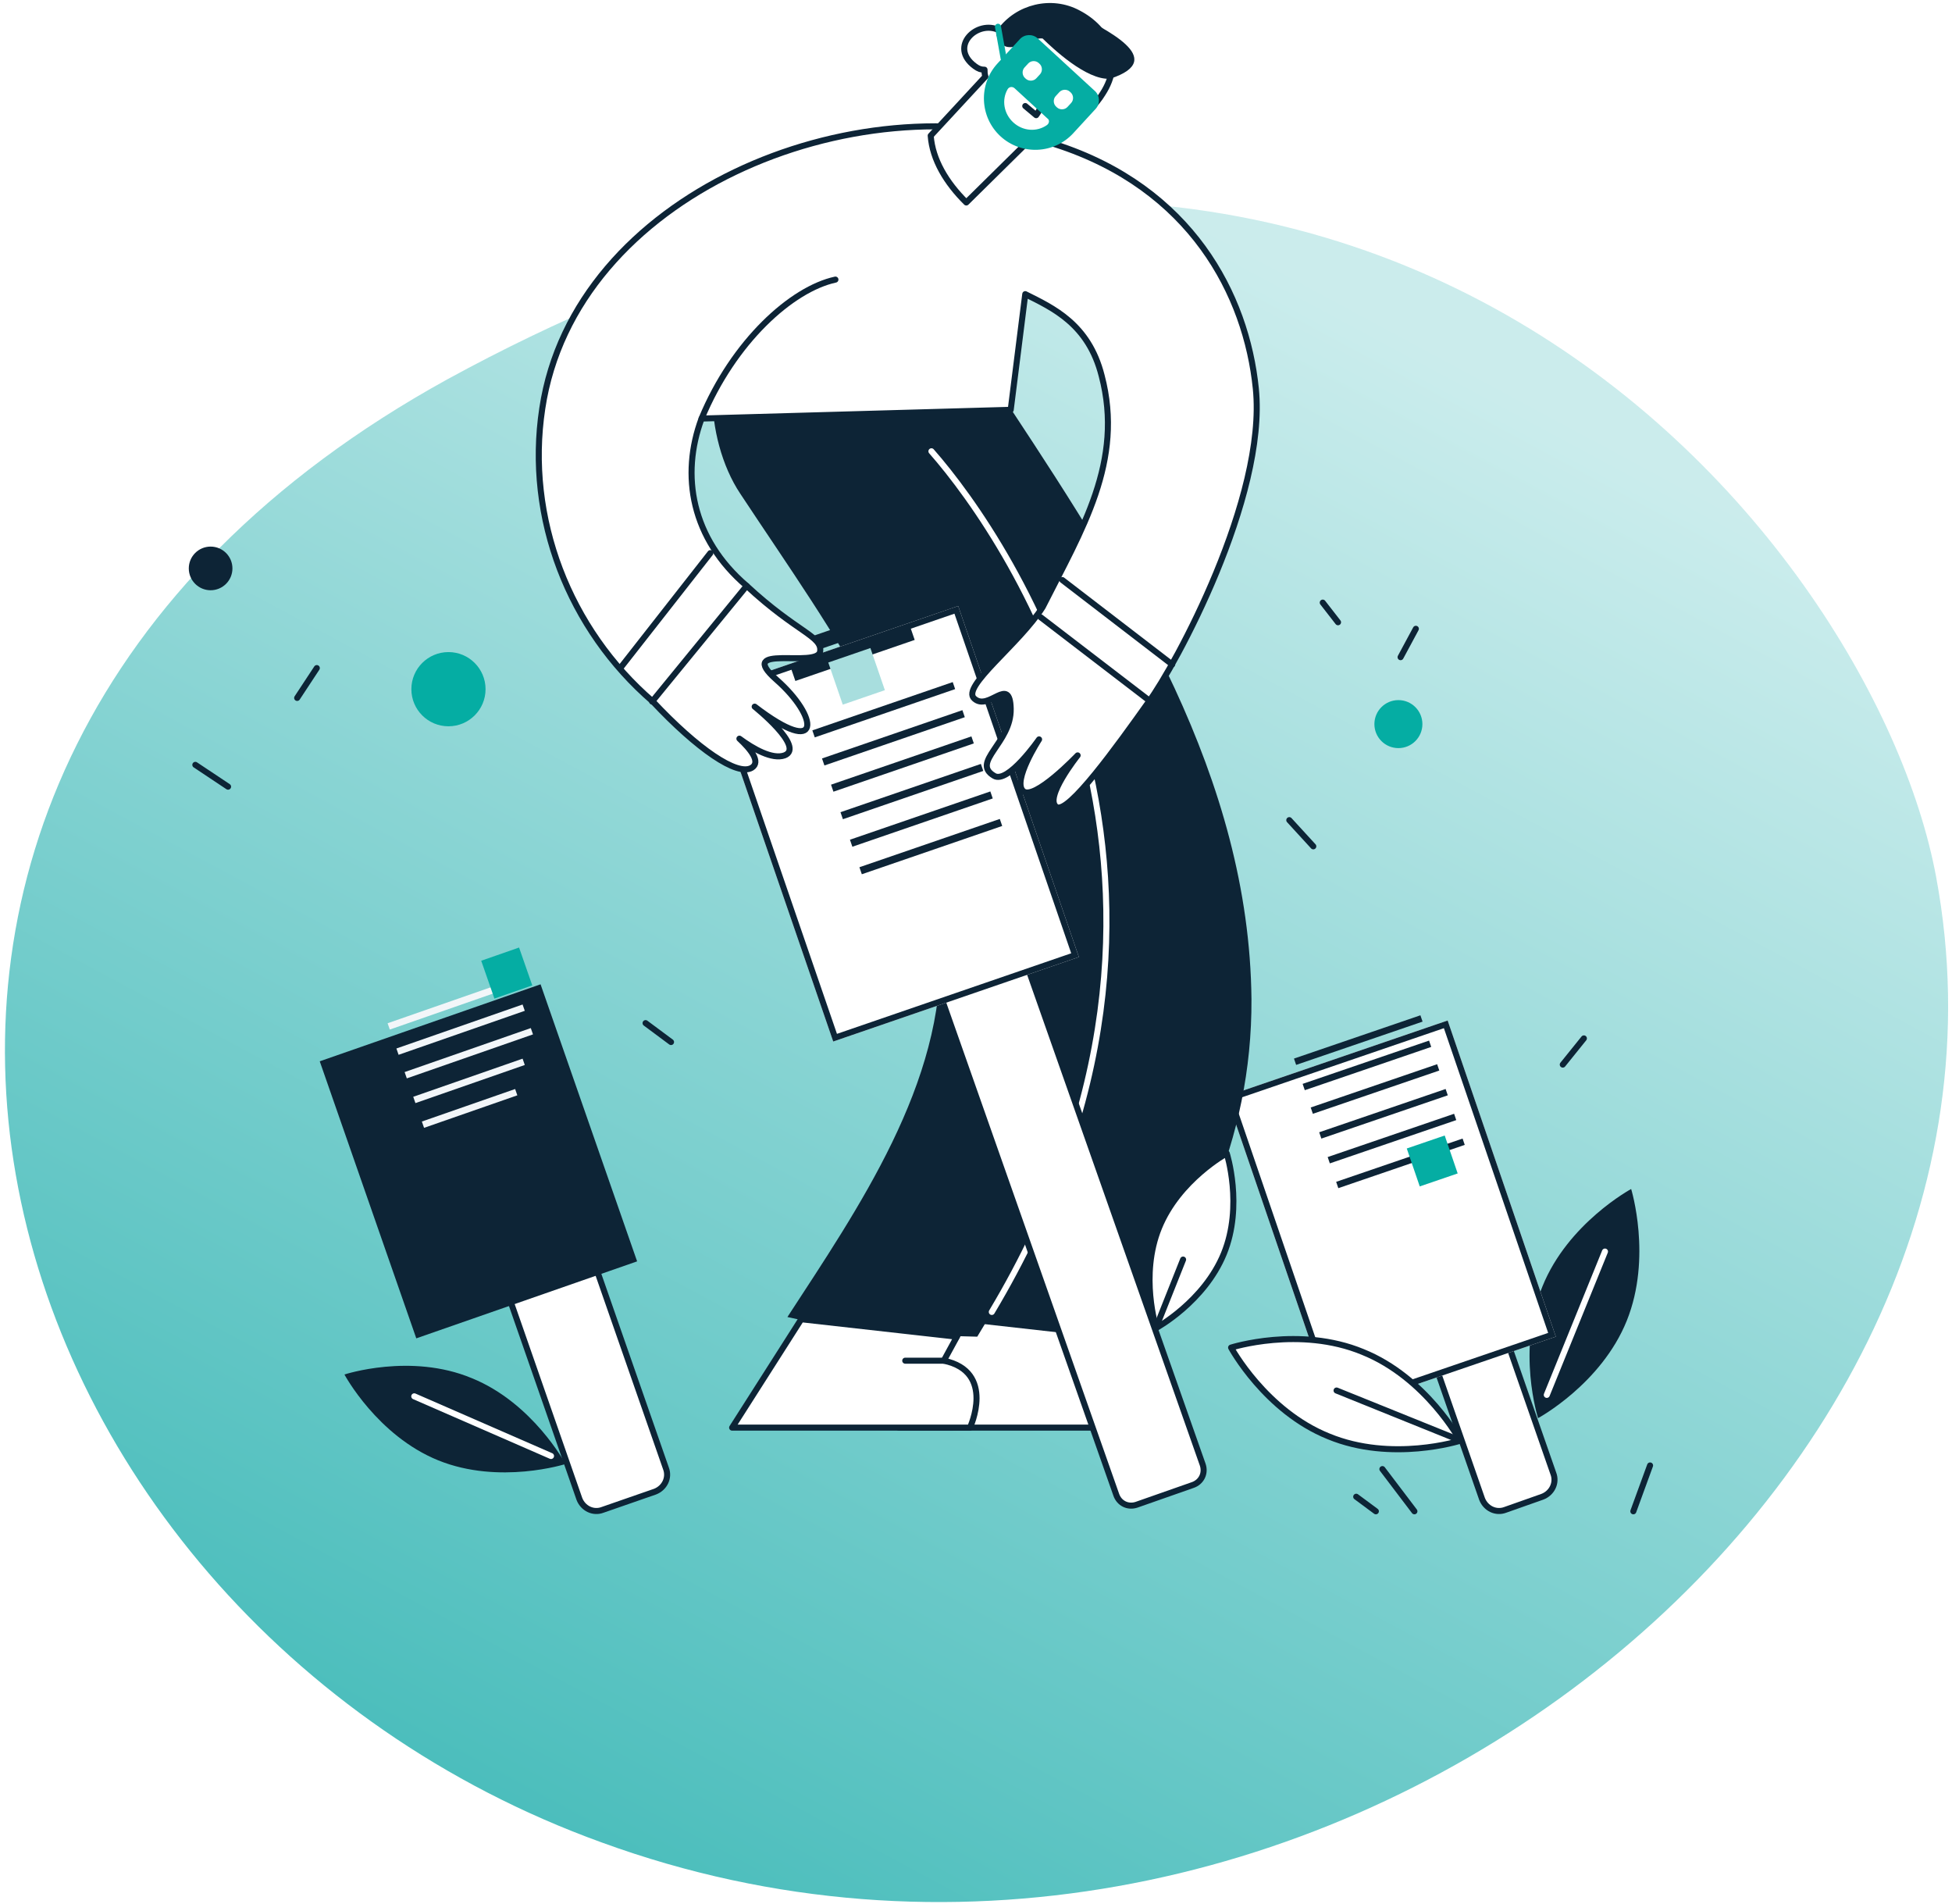 <svg width="323" height="315" viewBox="0 0 323 315" fill="none" xmlns="http://www.w3.org/2000/svg">
<path opacity="0.75" d="M320.372 145.07C339.745 248.898 213.779 346.517 99.539 304.799C-5.058 266.97 -45.801 128.825 73.974 62.78C223.05 -18.654 309.815 88.076 320.372 145.07Z" fill="url(#paint0_linear)"/>
<path d="M228.747 191.647L234.885 189.48C236.45 188.879 238.135 189.721 238.736 191.286L257.031 243.762C257.633 245.326 256.79 247.011 255.226 247.613L249.087 249.78C247.523 250.381 245.838 249.539 245.236 247.974L226.941 195.498C226.46 193.813 227.182 192.128 228.747 191.647Z" fill="white" stroke="#0D2436" stroke-miterlimit="10" stroke-linecap="round" stroke-linejoin="round"/>
<path d="M269.187 218.486C264.975 228.958 254.504 234.614 254.504 234.614C254.504 234.614 250.893 223.301 255.226 212.83C259.438 202.358 269.91 196.702 269.91 196.702C269.91 196.702 273.4 208.015 269.187 218.486Z" fill="#0D2436"/>
<g filter="url(#filter0_d)">
<path d="M239.546 153.828L202.935 166.358L220.835 218.66L257.446 206.13L239.546 153.828Z" fill="white"/>
<path d="M221.146 218.025L203.57 166.67L239.235 154.463L256.811 205.819L221.146 218.025Z" stroke="#0D2436"/>
</g>
<rect x="214.115" y="175.126" width="22.112" height="1.106" transform="rotate(-18.893 214.115 175.126)" fill="#0D2436"/>
<rect x="215.547" y="179.311" width="22.112" height="1.106" transform="rotate(-18.893 215.547 179.311)" fill="#0D2436"/>
<rect x="216.884" y="183.218" width="22.112" height="1.106" transform="rotate(-18.893 216.884 183.218)" fill="#0D2436"/>
<rect x="218.288" y="187.318" width="22.112" height="1.106" transform="rotate(-18.893 218.288 187.318)" fill="#0D2436"/>
<rect x="219.691" y="191.418" width="22.112" height="1.106" transform="rotate(-18.893 219.691 191.418)" fill="#0D2436"/>
<rect x="221.095" y="195.518" width="22.112" height="1.106" transform="rotate(-18.893 221.095 195.518)" fill="#0D2436"/>
<path d="M239.057 187.852L232.78 190L234.928 196.276L241.205 194.128L239.057 187.852Z" fill="#05ADA3"/>
<path d="M219.84 237.623C209.369 233.411 203.712 222.94 203.712 222.94C203.712 222.94 215.026 219.329 225.497 223.662C235.968 227.874 241.625 238.346 241.625 238.346C241.625 238.346 230.312 241.956 219.84 237.623Z" fill="white" stroke="#0D2436" stroke-miterlimit="10" stroke-linecap="round" stroke-linejoin="round"/>
<path d="M255.948 230.763L265.576 207.053" stroke="white" stroke-miterlimit="10" stroke-linecap="round" stroke-linejoin="round"/>
<path d="M221.164 230.041L241.745 238.346" stroke="#0D2436" stroke-miterlimit="10" stroke-linecap="round" stroke-linejoin="round"/>
<path d="M79.383 191.647L88.049 188.638C89.613 188.036 91.298 188.879 91.9 190.443L110.195 242.92C110.796 244.484 109.954 246.169 108.389 246.771L99.723 249.78C98.159 250.382 96.474 249.539 95.872 247.975L77.578 195.498C76.976 193.813 77.818 192.128 79.383 191.647Z" fill="white" stroke="#0D2436" stroke-miterlimit="10" stroke-linecap="round" stroke-linejoin="round"/>
<g filter="url(#filter1_d)">
<path d="M89.448 147.84L52.908 160.577L68.884 206.411L105.424 193.674L89.448 147.84Z" fill="#0D2436"/>
</g>
<rect x="64.137" y="169.282" width="22.112" height="1.106" transform="rotate(-19.217 64.137 169.282)" fill="#F2F6F9"/>
<rect x="65.592" y="173.458" width="22.112" height="1.106" transform="rotate(-19.217 65.592 173.458)" fill="#F2F6F9"/>
<rect x="66.952" y="177.358" width="22.112" height="1.106" transform="rotate(-19.217 66.952 177.358)" fill="#F2F6F9"/>
<rect x="68.378" y="181.449" width="19.163" height="1.106" transform="rotate(-19.217 68.378 181.449)" fill="#F2F6F9"/>
<rect x="69.806" y="185.542" width="16.345" height="1.106" transform="rotate(-19.217 69.806 185.542)" fill="#F2F6F9"/>
<path d="M85.891 156.755L79.627 158.939L81.811 165.203L88.075 163.019L85.891 156.755Z" fill="#05ADA3"/>
<path d="M78.059 227.995C88.169 232.087 93.585 242.197 93.585 242.197C93.585 242.197 82.632 245.688 72.522 241.596C62.412 237.503 56.996 227.393 56.996 227.393C56.996 227.393 67.949 223.783 78.059 227.995Z" fill="#0D2436"/>
<path d="M68.55 231.004L91.178 240.873" stroke="white" stroke-miterlimit="10" stroke-linecap="round" stroke-linejoin="round"/>
<path d="M74.207 120.154C77.597 120.154 80.345 117.406 80.345 114.016C80.345 110.626 77.597 107.878 74.207 107.878C70.817 107.878 68.069 110.626 68.069 114.016C68.069 117.406 70.817 120.154 74.207 120.154Z" fill="#05ADA3"/>
<path d="M231.395 123.765C233.588 123.765 235.366 121.987 235.366 119.794C235.366 117.6 233.588 115.822 231.395 115.822C229.201 115.822 227.423 117.6 227.423 119.794C227.423 121.987 229.201 123.765 231.395 123.765Z" fill="#05ADA3"/>
<path d="M34.85 97.648C36.844 97.648 38.461 96.031 38.461 94.037C38.461 92.043 36.844 90.426 34.85 90.426C32.856 90.426 31.239 92.043 31.239 94.037C31.239 96.031 32.856 97.648 34.85 97.648Z" fill="#0D2436"/>
<path d="M234.283 104.026L231.756 108.72" stroke="#0D2436" stroke-miterlimit="10" stroke-linecap="round" stroke-linejoin="round"/>
<path d="M218.877 99.694L221.405 102.944" stroke="#0D2436" stroke-miterlimit="10" stroke-linecap="round" stroke-linejoin="round"/>
<path d="M213.341 135.681L217.313 140.014" stroke="#0D2436" stroke-miterlimit="10" stroke-linecap="round" stroke-linejoin="round"/>
<path d="M32.322 126.534L37.738 130.144" stroke="#0D2436" stroke-miterlimit="10" stroke-linecap="round" stroke-linejoin="round"/>
<path d="M52.422 110.526L49.172 115.461" stroke="#0D2436" stroke-miterlimit="10" stroke-linecap="round" stroke-linejoin="round"/>
<path d="M262.086 171.788L258.595 176.121" stroke="#0D2436" stroke-miterlimit="10" stroke-linecap="round" stroke-linejoin="round"/>
<path d="M106.824 169.261L111.036 172.39" stroke="#0D2436" stroke-miterlimit="10" stroke-linecap="round" stroke-linejoin="round"/>
<path d="M228.747 243.04L234.043 250.021" stroke="#0D2436" stroke-miterlimit="10" stroke-linecap="round" stroke-linejoin="round"/>
<path d="M224.414 247.614L227.664 250.021" stroke="#0D2436" stroke-miterlimit="10" stroke-linecap="round" stroke-linejoin="round"/>
<path d="M273.039 242.438L270.271 250.021" stroke="#0D2436" stroke-miterlimit="10" stroke-linecap="round" stroke-linejoin="round"/>
<path d="M178.557 164.326C179.4 186.351 166.883 203.683 152.56 219.089C162.429 221.014 172.299 223.542 182.288 225.227C182.89 225.347 183.492 225.468 184.094 225.588C197.574 208.256 207.203 188.758 207.082 165.289C206.721 128.7 186.742 97.166 167.364 67.799C163.272 61.54 150.755 53.596 145.339 55.522C137.395 58.29 137.997 74.659 144.015 83.686C160.022 108.239 177.474 133.875 178.557 164.326Z" fill="#0D2436"/>
<path d="M160.143 218.247L148.709 236.18H188.066C188.066 236.18 192.399 226.912 183.733 225.107L185.9 221.135L160.143 218.247Z" fill="white" stroke="#0D2436" stroke-miterlimit="10" stroke-linecap="round" stroke-linejoin="round"/>
<path d="M130.294 217.885C141.006 220.292 150.634 220.894 161.707 221.135C185.418 181.417 186.26 185.87 185.659 163.243C184.696 126.654 163.272 94.398 143.894 65.031C139.802 58.772 129.331 51.55 123.795 53.476C115.851 56.244 116.453 72.613 122.471 81.64C138.599 106.073 154.366 126.293 155.569 156.743C156.412 179.13 141.969 199.952 130.294 217.885Z" fill="#0D2436"/>
<path d="M154.125 74.659C167.364 89.704 205.999 146.994 164.115 217.043" stroke="white" stroke-miterlimit="10" stroke-linecap="round" stroke-linejoin="round"/>
<path d="M132.581 218.247L121.147 236.18H160.504C160.504 236.18 164.837 226.912 156.171 225.107L158.338 221.135L132.581 218.247Z" fill="white" stroke="#0D2436" stroke-miterlimit="10" stroke-linecap="round" stroke-linejoin="round"/>
<path d="M156.171 225.106H149.792" stroke="#0D2436" stroke-miterlimit="10" stroke-linecap="round" stroke-linejoin="round"/>
<path d="M152.922 156.984L167.244 152.049L199.019 242.318C199.501 243.762 198.778 245.207 197.334 245.688L188.067 248.938C186.622 249.419 185.178 248.697 184.697 247.253L152.922 156.984Z" fill="white" stroke="#0D2436" stroke-miterlimit="10" stroke-linecap="round" stroke-linejoin="round"/>
<path d="M202.509 207.414C199.26 215.358 191.316 219.691 191.316 219.691C191.316 219.691 188.548 211.025 191.797 203.081C195.047 195.138 202.991 190.805 202.991 190.805C202.991 190.805 205.759 199.47 202.509 207.414Z" fill="white" stroke="#0D2436" stroke-miterlimit="10" stroke-linecap="round" stroke-linejoin="round"/>
<path d="M191.316 219.57L195.769 208.377" stroke="#0D2436" stroke-miterlimit="10" stroke-linecap="round" stroke-linejoin="round"/>
<g filter="url(#filter2_d)">
<path d="M158.554 85.254L117.902 99.233L137.873 157.308L178.525 143.328L158.554 85.254Z" fill="white"/>
<path d="M138.183 156.672L118.538 99.544L158.244 85.889L177.889 143.018L138.183 156.672Z" stroke="#0D2436"/>
</g>
<rect x="129.628" y="106.891" width="17.195" height="2.456" transform="rotate(-18.977 129.628 106.891)" fill="#0D2436"/>
<rect x="130.825" y="110.375" width="20.88" height="2.413" transform="rotate(-18.977 130.825 110.375)" fill="#0D2436"/>
<rect x="134.42" y="120.829" width="24.565" height="1.228" transform="rotate(-18.977 134.42 120.829)" fill="#0D2436"/>
<rect x="136.018" y="125.475" width="24.565" height="1.228" transform="rotate(-18.977 136.018 125.475)" fill="#0D2436"/>
<rect x="137.51" y="129.813" width="24.565" height="1.228" transform="rotate(-18.977 137.51 129.813)" fill="#0D2436"/>
<rect x="139.076" y="134.366" width="24.565" height="1.228" transform="rotate(-18.977 139.076 134.366)" fill="#0D2436"/>
<rect x="140.642" y="138.919" width="24.565" height="1.228" transform="rotate(-18.977 140.642 138.919)" fill="#0D2436"/>
<rect x="142.208" y="143.471" width="24.565" height="1.228" transform="rotate(-18.977 142.208 143.471)" fill="#0D2436"/>
<path d="M144.025 107.209L137.056 109.605L139.452 116.574L146.421 114.178L144.025 107.209Z" fill="#A8DEDE"/>
<path d="M207.805 64.308C206.24 48.782 197.093 31.09 174.586 23.868C141.126 13.156 95.029 32.293 89.734 67.558C86.965 85.732 94.187 104.147 108.028 116.062C115.37 123.886 121.989 128.459 124.397 127.015C125.961 126.052 124.156 123.886 122.351 122.201C124.637 123.886 127.767 125.691 129.813 124.969C133.303 123.645 124.878 116.905 124.878 116.905C136.192 125.571 135.47 118.59 128.489 112.452C121.508 106.313 135.349 110.646 135.71 107.758C136.071 105.23 131.859 104.628 123.554 96.925C114.407 89.102 112.602 78.631 116.092 69.243L167.244 67.799L169.651 48.662C174.225 50.949 180.122 53.597 182.289 62.142C186.02 76.344 179.039 87.538 172.54 100.416C168.688 106.554 158.939 113.655 161.226 115.581C163.633 117.747 167.124 111.609 167.244 117.266C167.364 122.923 160.624 126.052 164.476 128.339C166.763 129.783 171.938 122.321 171.938 122.321C171.938 122.321 167.485 129.181 169.29 130.866C171.096 132.551 178.317 124.969 178.317 124.969C178.317 124.969 172.66 132.07 174.827 133.514C176.752 134.718 184.816 123.525 190.112 116.062C194.445 110.165 209.61 82.362 207.805 64.308Z" fill="white" stroke="#0D2436" stroke-miterlimit="10" stroke-linecap="round" stroke-linejoin="round"/>
<path d="M116.092 69.243C121.388 56.485 131.017 47.819 138.238 46.255L116.092 69.243Z" fill="white"/>
<path d="M116.092 69.243C121.388 56.485 131.017 47.819 138.238 46.255" stroke="#0D2436" stroke-miterlimit="10" stroke-linecap="round" stroke-linejoin="round"/>
<path d="M107.908 116.063L123.555 96.926" stroke="#0D2436" stroke-miterlimit="10" stroke-linecap="round" stroke-linejoin="round"/>
<path d="M172.179 102.101L190.233 115.942" stroke="#0D2436" stroke-miterlimit="10" stroke-linecap="round" stroke-linejoin="round"/>
<path d="M102.732 110.406L117.536 91.51" stroke="#0D2436" stroke-miterlimit="10" stroke-linecap="round" stroke-linejoin="round"/>
<path d="M175.79 95.963L193.964 109.924" stroke="#0D2436" stroke-miterlimit="10" stroke-linecap="round" stroke-linejoin="round"/>
<path d="M167.846 10.99C169.772 12.194 176.873 16.767 178.077 17.008C180.123 12.795 177.836 8.823 174.105 6.777C170.133 4.611 165.319 5.814 163.152 9.666C164.356 10.388 165.921 10.749 167.846 10.99Z" fill="#0D2436"/>
<path d="M161.332 10.967C161.907 11.392 162.338 11.534 162.912 11.534C162.912 11.959 162.912 12.242 163.056 12.667L154.005 22.445C154.292 26.412 156.591 30.238 159.895 33.497L171.245 22.303C175.124 22.728 180.297 19.044 182.452 15.501C186.043 9.975 183.314 4.732 178.429 2.181C173.975 -0.228 168.372 1.189 165.499 5.157L165.355 5.015C161.763 3.173 156.878 7.708 161.332 10.967Z" fill="white" stroke="#0D2436" stroke-miterlimit="10" stroke-linecap="round" stroke-linejoin="round"/>
<path d="M172.523 6.367C174.118 7.925 179.773 13.308 183.688 13.025C193.694 9.767 182.383 4.667 178.033 2.259C173.248 -0.291 167.447 1.126 164.837 5.659C166.287 10.192 170.057 6.084 172.523 6.367Z" fill="#0D2436"/>
<path d="M173.262 14.239C173.262 14.239 172.707 17.403 171.457 19.054L169.651 17.541" stroke="#0D2436" stroke-miterlimit="10" stroke-linecap="round" stroke-linejoin="round"/>
<path d="M181.181 15.061L171.706 6.348C170.87 5.579 169.532 5.635 168.763 6.471L165.047 10.512C161.876 13.961 162.103 19.377 165.552 22.549C169.001 25.72 174.417 25.493 177.589 22.044L181.305 18.003C182.073 17.167 182.017 15.83 181.181 15.061ZM170.138 10.5C170.586 10.012 171.389 9.978 171.877 10.427L172.016 10.555C172.504 11.003 172.537 11.806 172.089 12.293L171.48 12.955C171.032 13.443 170.229 13.477 169.741 13.028L169.602 12.9C169.114 12.452 169.081 11.649 169.529 11.162L170.138 10.5ZM173.244 20.686C171.585 21.861 169.268 21.723 167.666 20.25C166.063 18.776 165.733 16.479 166.733 14.762C166.983 14.35 167.515 14.26 167.899 14.613L173.298 19.578C173.711 19.829 173.634 20.401 173.244 20.686ZM176.636 17.697C176.188 18.184 175.385 18.218 174.897 17.769L174.758 17.641C174.27 17.193 174.237 16.39 174.685 15.903L175.294 15.241C175.742 14.753 176.545 14.719 177.032 15.168L177.172 15.296C177.66 15.745 177.693 16.547 177.245 17.035L176.636 17.697Z" fill="#05ADA3"/>
<path d="M166.069 9.639L165.136 4.425" stroke="#05ADA3" stroke-linecap="round"/>
<defs>
<filter id="filter0_d" x="162.935" y="128.828" width="134.512" height="144.832" filterUnits="userSpaceOnUse" color-interpolation-filters="sRGB">
<feFlood flood-opacity="0" result="BackgroundImageFix"/>
<feColorMatrix in="SourceAlpha" type="matrix" values="0 0 0 0 0 0 0 0 0 0 0 0 0 0 0 0 0 0 127 0"/>
<feOffset dy="15"/>
<feGaussianBlur stdDeviation="20"/>
<feColorMatrix type="matrix" values="0 0 0 0 0.082 0 0 0 0 0.145 0 0 0 0 0.282 0 0 0 0.08 0"/>
<feBlend mode="normal" in2="BackgroundImageFix" result="effect1_dropShadow"/>
<feBlend mode="normal" in="SourceGraphic" in2="effect1_dropShadow" result="shape"/>
</filter>
<filter id="filter1_d" x="12.908" y="122.84" width="132.517" height="138.571" filterUnits="userSpaceOnUse" color-interpolation-filters="sRGB">
<feFlood flood-opacity="0" result="BackgroundImageFix"/>
<feColorMatrix in="SourceAlpha" type="matrix" values="0 0 0 0 0 0 0 0 0 0 0 0 0 0 0 0 0 0 127 0"/>
<feOffset dy="15"/>
<feGaussianBlur stdDeviation="20"/>
<feColorMatrix type="matrix" values="0 0 0 0 0.082 0 0 0 0 0.145 0 0 0 0 0.282 0 0 0 0.08 0"/>
<feBlend mode="normal" in2="BackgroundImageFix" result="effect1_dropShadow"/>
<feBlend mode="normal" in="SourceGraphic" in2="effect1_dropShadow" result="shape"/>
</filter>
<filter id="filter2_d" x="77.902" y="60.254" width="140.622" height="152.054" filterUnits="userSpaceOnUse" color-interpolation-filters="sRGB">
<feFlood flood-opacity="0" result="BackgroundImageFix"/>
<feColorMatrix in="SourceAlpha" type="matrix" values="0 0 0 0 0 0 0 0 0 0 0 0 0 0 0 0 0 0 127 0"/>
<feOffset dy="15"/>
<feGaussianBlur stdDeviation="20"/>
<feColorMatrix type="matrix" values="0 0 0 0 0.082 0 0 0 0 0.145 0 0 0 0 0.282 0 0 0 0.08 0"/>
<feBlend mode="normal" in2="BackgroundImageFix" result="effect1_dropShadow"/>
<feBlend mode="normal" in="SourceGraphic" in2="effect1_dropShadow" result="shape"/>
</filter>
<linearGradient id="paint0_linear" x1="106.97" y1="309.745" x2="241.07" y2="60.17" gradientUnits="userSpaceOnUse">
<stop stop-color="#10A8A6"/>
<stop offset="1" stop-color="#B9E6E6"/>
</linearGradient>
</defs>
</svg>

